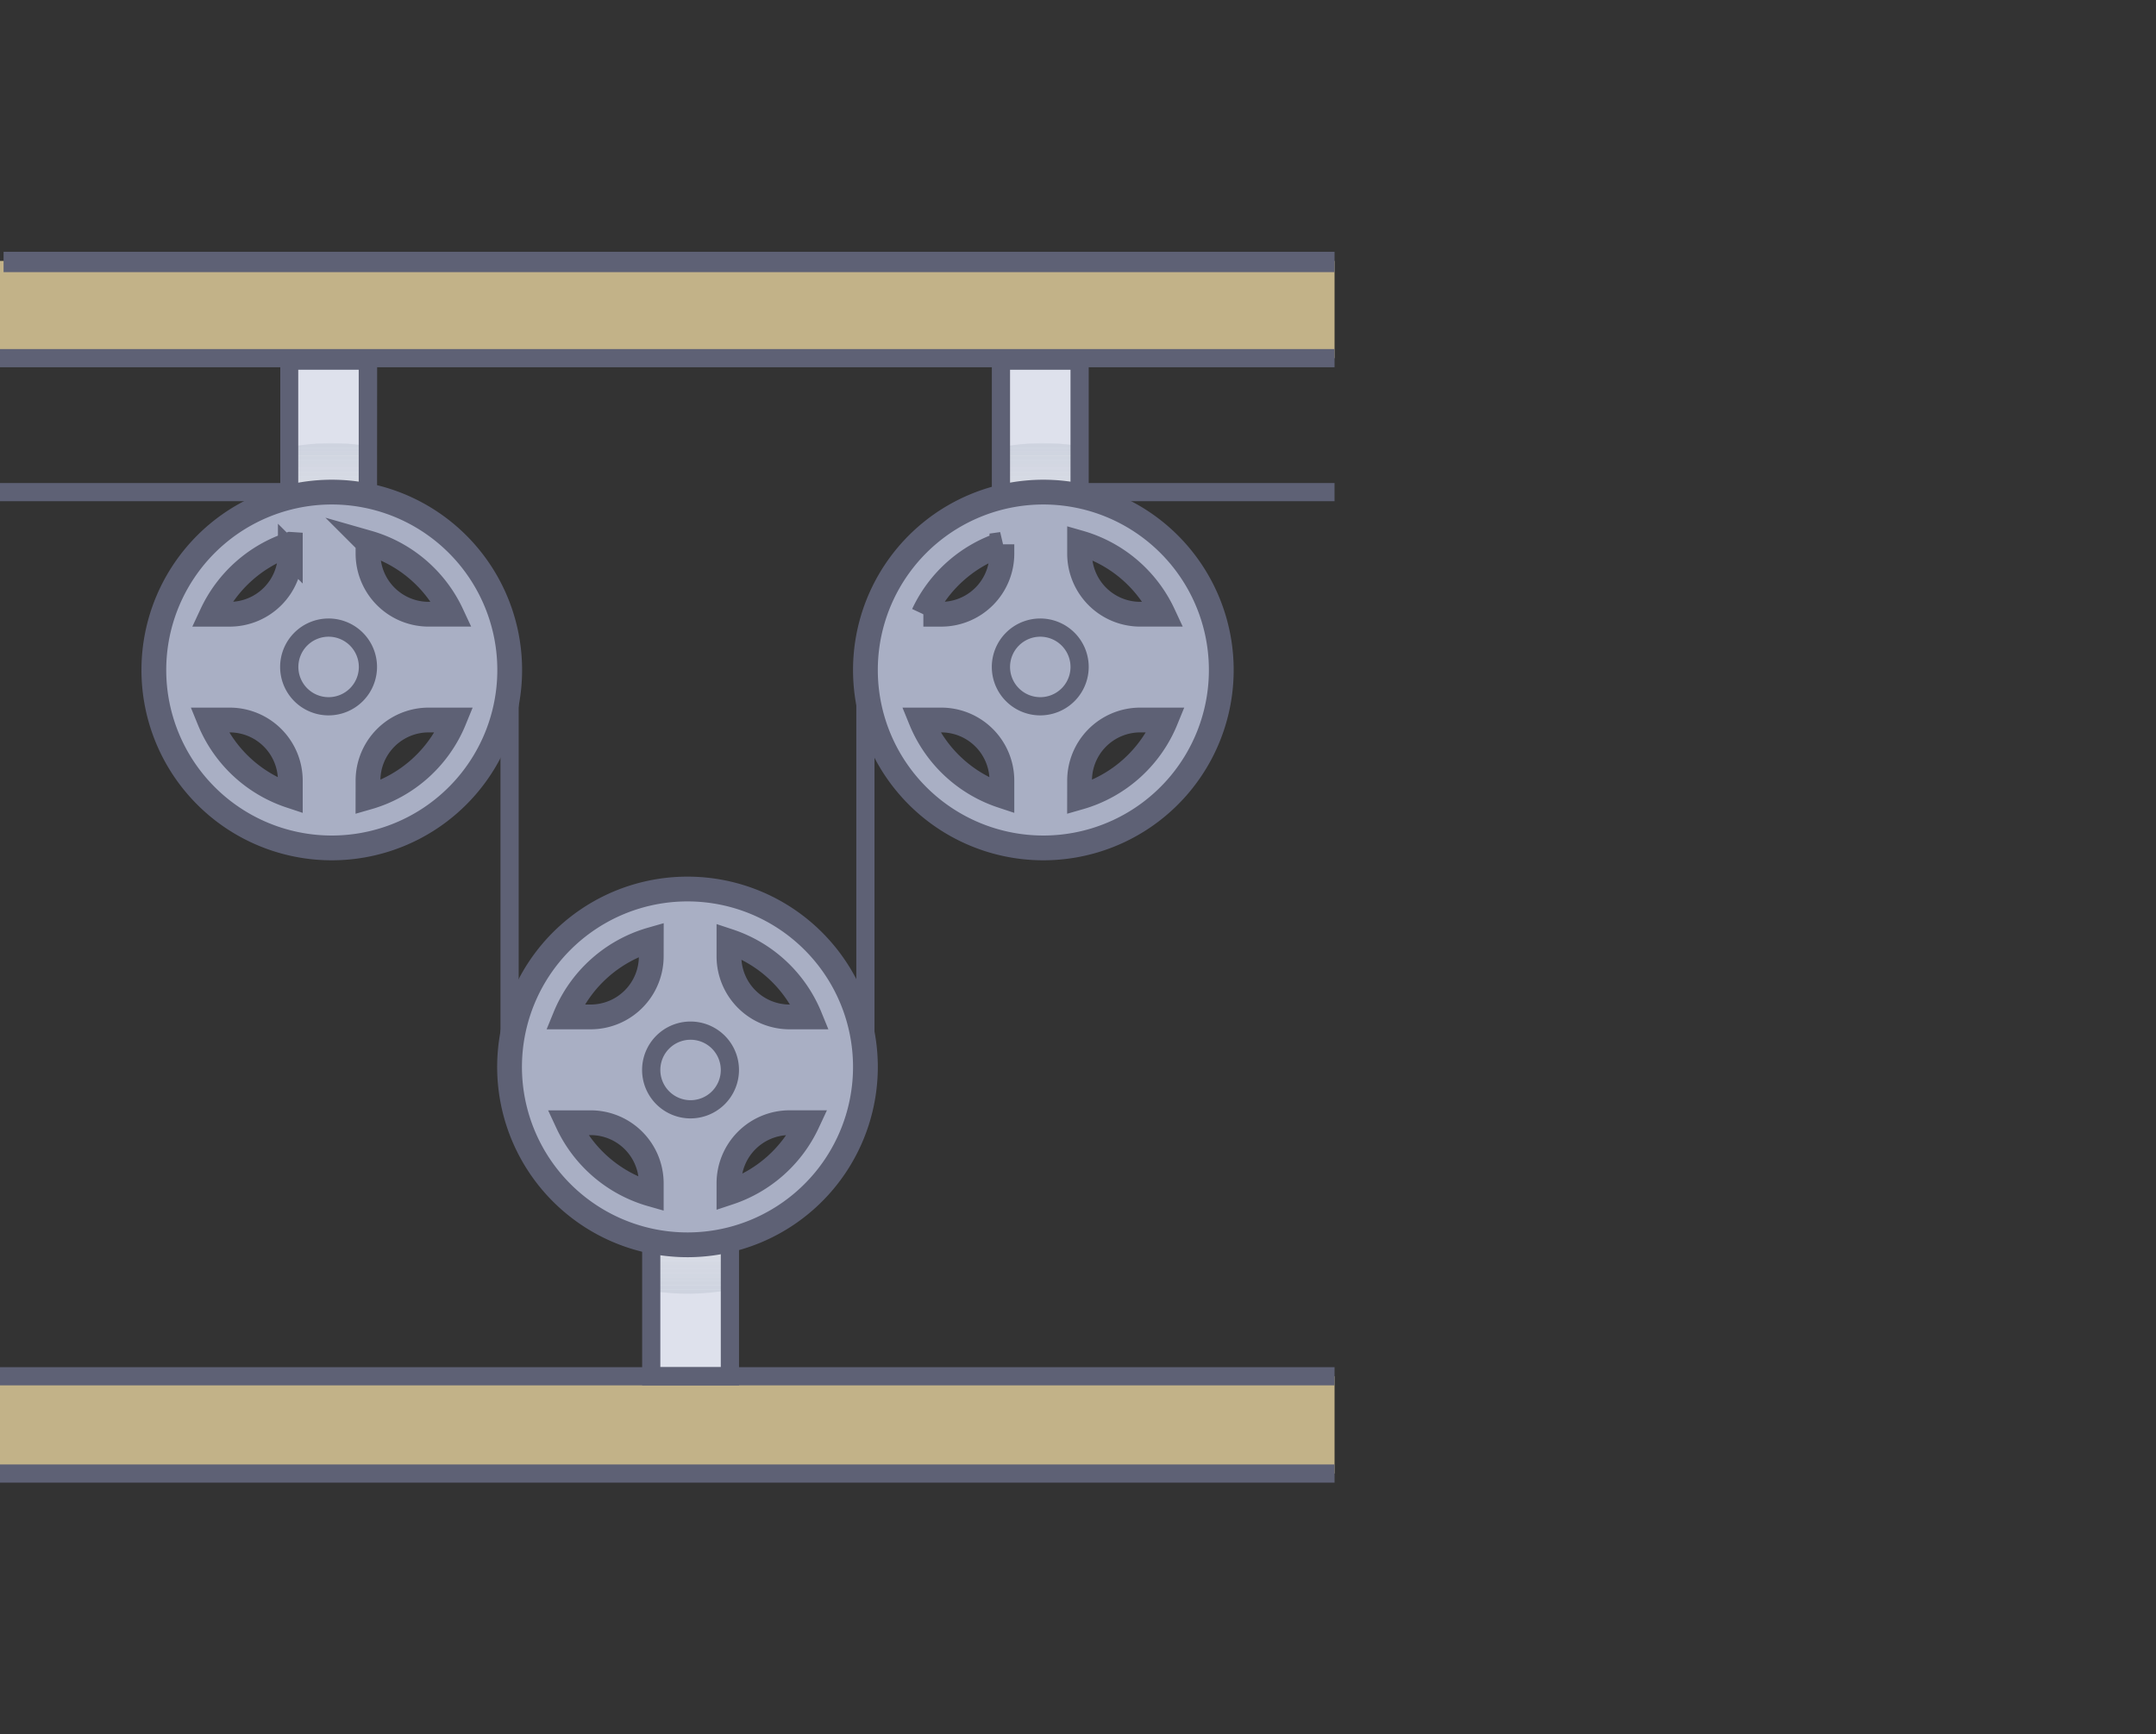 <svg xmlns="http://www.w3.org/2000/svg" xmlns:xlink="http://www.w3.org/1999/xlink" width="87" height="70" viewBox="0 0 87 70"><rect x="0" y="0" width="87" height="70" fill="#333333" stroke="none"/><defs><clipPath id="a"><path d="M1319.516,213.529v-9h-3.174v9.039A9.2,9.2,0,0,0,1319.516,213.529Z" transform="translate(-1316.342 -204.533)" fill="none"/></clipPath><clipPath id="b"><path d="M1197-1V8h3.174V-1.041A9.2,9.2,0,0,0,1197-1Z" transform="translate(-1197 1.158)" fill="none"/></clipPath><clipPath id="c"><path d="M1431.63-1V8h3.174V-1.041A9.2,9.2,0,0,0,1431.63-1Z" transform="translate(-1431.63 1.158)" fill="none"/></clipPath><clipPath id="e"><rect width="87" height="70"/></clipPath></defs><g id="d" clip-path="url(#e)"><g transform="translate(-1101.623 74.411)"><g transform="translate(1127.903 -31.351)"><g transform="translate(0)"><rect width="3.175" height="12.485" fill="#dee1ec"/></g></g><g transform="translate(1127.903 -31.351)" style="mix-blend-mode:multiply;isolation:isolate"><g clip-path="url(#a)"><g transform="translate(0 9.139)"><rect width="3.174" height="0.066" fill="#cdd2df"/></g><g transform="translate(0 8.975)"><rect width="3.174" height="0.164" fill="#ced3df"/></g><g transform="translate(0 8.812)"><rect width="3.174" height="0.164" fill="#cfd4e0"/></g><g transform="translate(0 8.648)"><rect width="3.174" height="0.164" fill="#d0d5e0"/></g><g transform="translate(0 8.484)"><rect width="3.174" height="0.164" fill="#d1d6e1"/></g><g transform="translate(0 8.32)"><rect width="3.174" height="0.164" fill="#d2d7e2"/></g><g transform="translate(0 8.156)"><rect width="3.174" height="0.164" fill="#d3d7e2"/></g><g transform="translate(0 7.992)"><rect width="3.174" height="0.164" fill="#d4d8e3"/></g><g transform="translate(0 7.828)"><rect width="3.174" height="0.164" fill="#d5d9e3"/></g><g transform="translate(0 7.664)"><rect width="3.174" height="0.164" fill="#d6dae4"/></g><g transform="translate(0 7.5)"><rect width="3.174" height="0.164" fill="#d7dbe4"/></g><g transform="translate(0 7.336)"><rect width="3.174" height="0.164" fill="#d8dce5"/></g><g transform="translate(0 7.172)"><rect width="3.174" height="0.164" fill="#d9dde6"/></g><g transform="translate(0 7.008)"><rect width="3.174" height="0.164" fill="#dadee6"/></g><g transform="translate(0 6.844)"><rect width="3.174" height="0.164" fill="#dbdfe7"/></g><g transform="translate(0 6.68)"><rect width="3.174" height="0.164" fill="#dde0e7"/></g><g transform="translate(0 6.516)"><rect width="3.174" height="0.164" fill="#dee1e8"/></g><g transform="translate(0 6.352)"><rect width="3.174" height="0.164" fill="#dfe2e8"/></g><g transform="translate(0 6.188)"><rect width="3.174" height="0.164" fill="#e0e3e9"/></g><g transform="translate(0 6.024)"><rect width="3.174" height="0.164" fill="#e1e4ea"/></g><g transform="translate(0 5.86)"><rect width="3.174" height="0.164" fill="#e2e5ea"/></g><g transform="translate(0 5.696)"><rect width="3.174" height="0.164" fill="#e3e6eb"/></g><g transform="translate(0 5.532)"><rect width="3.174" height="0.164" fill="#e4e7eb"/></g><g transform="translate(0 5.368)"><rect width="3.174" height="0.164" fill="#e5e8ec"/></g><g transform="translate(0 5.204)"><rect width="3.174" height="0.164" fill="#e6e8ec"/></g><g transform="translate(0 5.04)"><rect width="3.174" height="0.164" fill="#e7e9ed"/></g><g transform="translate(0 4.876)"><rect width="3.174" height="0.164" fill="#e8eaee"/></g><g transform="translate(0 4.712)"><rect width="3.174" height="0.164" fill="#e9ebee"/></g><g transform="translate(0 4.548)"><rect width="3.174" height="0.164" fill="#eaecef"/></g><g transform="translate(0 4.384)"><rect width="3.174" height="0.164" fill="#ebedef"/></g><g transform="translate(0 4.22)"><rect width="3.174" height="0.164" fill="#eceef0"/></g><g transform="translate(0 4.056)"><rect width="3.174" height="0.164" fill="#edeff0"/></g><g transform="translate(0 3.892)"><rect width="3.174" height="0.164" fill="#eef0f1"/></g><g transform="translate(0 0)"><rect width="3.174" height="3.892" fill="#eef0f1"/></g></g></g><g transform="translate(1142.013 -59.855)"><g transform="translate(0)"><rect width="3.175" height="12.485" transform="translate(3.175 12.485) rotate(180)" fill="#dee1ec"/></g></g><g transform="translate(1113.296 -59.855)"><g transform="translate(0)"><rect width="3.175" height="12.485" transform="translate(3.175 12.485) rotate(180)" fill="#dee1ec"/></g></g><g transform="translate(1113.296 -56.526)" style="mix-blend-mode:multiply;isolation:isolate"><g transform="translate(0 0)"><g clip-path="url(#b)"><g transform="translate(0 -0.049)"><rect width="3.174" height="0.066" fill="#cdd2df"/></g><g transform="translate(0 0.017)"><rect width="3.174" height="0.164" fill="#ced3df"/></g><g transform="translate(0 0.181)"><g transform="translate(0 0)"><rect width="3.174" height="0.164" fill="#cfd4e0"/></g></g><g transform="translate(0 0.345)"><rect width="3.174" height="0.164" fill="#d0d5e0"/></g><g transform="translate(0 0.509)"><rect width="3.174" height="0.164" fill="#d1d6e1"/></g><g transform="translate(0 0.673)"><rect width="3.174" height="0.164" fill="#d2d7e2"/></g><g transform="translate(0 0.837)"><rect width="3.174" height="0.164" fill="#d3d7e2"/></g><g transform="translate(0 1.001)"><rect width="3.174" height="0.164" fill="#d4d8e3"/></g><g transform="translate(0 1.165)"><rect width="3.174" height="0.164" fill="#d5d9e3"/></g><g transform="translate(0 1.329)"><rect width="3.174" height="0.164" fill="#d6dae4"/></g><g transform="translate(0 1.493)"><rect width="3.174" height="0.164" fill="#d7dbe4"/></g><g transform="translate(0 1.657)"><rect width="3.174" height="0.164" fill="#d8dce5"/></g><g transform="translate(0 1.821)"><rect width="3.174" height="0.164" fill="#d9dde6"/></g><g transform="translate(0 1.985)"><rect width="3.174" height="0.164" fill="#dadee6"/></g><g transform="translate(0 2.149)"><rect width="3.174" height="0.164" fill="#dbdfe7"/></g><g transform="translate(0 2.313)"><rect width="3.174" height="0.164" fill="#dde0e7"/></g><g transform="translate(0 2.476)"><rect width="3.174" height="0.164" fill="#dee1e8"/></g><g transform="translate(0 2.64)"><rect width="3.174" height="0.164" fill="#dfe2e8"/></g><g transform="translate(0 2.804)"><rect width="3.174" height="0.164" fill="#e0e3e9"/></g><g transform="translate(0 2.968)"><rect width="3.174" height="0.164" fill="#e1e4ea"/></g><g transform="translate(0 3.132)"><rect width="3.174" height="0.164" fill="#e2e5ea"/></g><g transform="translate(0 3.296)"><rect width="3.174" height="0.164" fill="#e3e6eb"/></g><g transform="translate(0 3.46)"><rect width="3.174" height="0.164" fill="#e4e7eb"/></g><g transform="translate(0 3.624)"><rect width="3.174" height="0.164" fill="#e5e8ec"/></g><g transform="translate(0 3.788)"><rect width="3.174" height="0.164" fill="#e6e8ec"/></g><g transform="translate(0 3.952)"><rect width="3.174" height="0.164" fill="#e7e9ed"/></g><g transform="translate(0 4.116)"><rect width="3.174" height="0.164" fill="#e8eaee"/></g><g transform="translate(0 4.28)"><rect width="3.174" height="0.164" fill="#e9ebee"/></g><g transform="translate(0 4.444)"><rect width="3.174" height="0.164" fill="#eaecef"/></g><g transform="translate(0 4.608)"><rect width="3.174" height="0.164" fill="#ebedef"/></g><g transform="translate(0 4.772)"><rect width="3.174" height="0.164" fill="#eceef0"/></g><g transform="translate(0 4.936)"><rect width="3.174" height="0.164" fill="#edeff0"/></g><g transform="translate(0 5.1)"><rect width="3.174" height="0.164" fill="#eef0f1"/></g><g transform="translate(0 5.264)"><rect width="3.174" height="3.892" fill="#eef0f1"/></g></g></g></g><g transform="translate(1101.623 -63.881)"><g transform="translate(0 0)"><rect width="53.853" height="3.925" fill="#c2b288"/></g></g><g transform="translate(1101.767 -64.248)"><g transform="translate(0 0)"><rect width="53.709" height="0.82" fill="#5e6175"/></g></g><g transform="translate(1101.623 -60.323)"><g transform="translate(0 0)"><rect width="53.853" height="0.734" fill="#5e6175"/></g></g><g transform="translate(1101.623 -18.866)"><g transform="translate(0)"><rect width="53.853" height="3.925" fill="#c2b288"/></g></g><g transform="translate(1101.623 -15.307)"><g transform="translate(0)"><rect width="53.853" height="0.734" fill="#5e6175"/></g></g><g transform="translate(1101.623 -19.233)"><g transform="translate(0)"><rect width="53.853" height="0.734" fill="#5e6175"/></g></g><g transform="translate(1127.535 -31.718)"><g transform="translate(0)"><path d="M1317.247,214.753h-3.909v-13.22h3.909Zm-3.175-.734h2.44V202.267h-2.44Z" transform="translate(-1313.338 -201.533)" fill="#5e6175"/></g></g><g transform="translate(1122.187 -38.531)"><path d="M1276.819,145.871a7.18,7.18,0,1,0,7.178,7.18A7.18,7.18,0,0,0,1276.819,145.871Zm-1.464,12.316a5.348,5.348,0,0,1-3.378-2.884h.932a2.447,2.447,0,0,1,2.446,2.446Zm0-9.6a2.447,2.447,0,0,1-2.446,2.446h-1.032a5.353,5.353,0,0,1,3.479-3.119Zm3.135,9.536v-.375a2.447,2.447,0,0,1,2.448-2.446h.721A5.36,5.36,0,0,1,1278.49,158.123Zm2.448-7.09a2.447,2.447,0,0,1-2.448-2.446v-.609a5.346,5.346,0,0,1,3.268,3.055Z" transform="translate(-1269.639 -145.871)" fill="#a9afc4"/><path d="M1276.819,145.871a7.18,7.18,0,1,0,7.178,7.18A7.18,7.18,0,0,0,1276.819,145.871Zm-1.464,12.316a5.348,5.348,0,0,1-3.378-2.884h.932a2.447,2.447,0,0,1,2.446,2.446Zm0-9.6a2.447,2.447,0,0,1-2.446,2.446h-1.032a5.353,5.353,0,0,1,3.479-3.119Zm3.135,9.536v-.375a2.447,2.447,0,0,1,2.448-2.446h.721A5.36,5.36,0,0,1,1278.49,158.123Zm2.448-7.09a2.447,2.447,0,0,1-2.448-2.446v-.609a5.346,5.346,0,0,1,3.268,3.055Z" transform="translate(-1269.639 -145.871)" fill="none" stroke="#5e6175" stroke-miterlimit="10" stroke-width="1"/></g><g transform="translate(1127.535 -33.182)"><g transform="translate(0)"><path d="M1315.292,193.482a1.955,1.955,0,1,1,1.954-1.955A1.957,1.957,0,0,1,1315.292,193.482Zm0-3.175a1.22,1.22,0,1,0,1.22,1.22A1.222,1.222,0,0,0,1315.292,190.307Z" transform="translate(-1313.338 -189.573)" fill="#5e6175"/></g></g><g transform="translate(1112.929 -60.222)"><g transform="translate(0 0)"><path d="M1197.9-18.136H1194v-13.22h3.909Zm-3.175-.734h2.44V-30.622h-2.44Z" transform="translate(-1193.996 31.356)" fill="#5e6175"/></g></g><g transform="translate(1107.828 -54.55)"><g transform="translate(0 0)"><path d="M1159.5,29.352a7.18,7.18,0,1,0-7.178-7.18A7.18,7.18,0,0,0,1159.5,29.352Zm1.464-12.316a5.348,5.348,0,0,1,3.378,2.884h-.932a2.447,2.447,0,0,1-2.446-2.446Zm0,9.6a2.447,2.447,0,0,1,2.446-2.446h1.032a5.353,5.353,0,0,1-3.479,3.119Zm-3.135-9.536v.375a2.447,2.447,0,0,1-2.448,2.446h-.721A5.361,5.361,0,0,1,1157.827,17.1Zm-2.448,7.09a2.447,2.447,0,0,1,2.448,2.446v.609a5.346,5.346,0,0,1-3.268-3.055Z" transform="translate(-1152.319 -14.992)" fill="#a9afc4"/></g></g><g transform="translate(1107.828 -54.55)"><g transform="translate(0 0)"><path d="M1159.5,29.352a7.18,7.18,0,1,0-7.178-7.18A7.18,7.18,0,0,0,1159.5,29.352Zm1.464-12.316a5.348,5.348,0,0,1,3.378,2.884h-.932a2.447,2.447,0,0,1-2.446-2.446Zm0,9.6a2.447,2.447,0,0,1,2.446-2.446h1.032a5.353,5.353,0,0,1-3.479,3.119Zm-3.135-9.536v.375a2.447,2.447,0,0,1-2.448,2.446h-.721A5.361,5.361,0,0,1,1157.827,17.1Zm-2.448,7.09a2.447,2.447,0,0,1,2.448,2.446v.609a5.346,5.346,0,0,1-3.268-3.055Z" transform="translate(-1152.319 -14.992)" fill="none" stroke="#5e6175" stroke-miterlimit="10" stroke-width="1"/></g></g><g transform="translate(1112.929 -49.448)"><g transform="translate(0)"><path d="M1195.95,60.585a1.955,1.955,0,1,1,1.954-1.955A1.957,1.957,0,0,1,1195.95,60.585Zm0-3.175a1.22,1.22,0,1,0,1.22,1.22A1.222,1.222,0,0,0,1195.95,57.41Z" transform="translate(-1193.996 -56.676)" fill="#5e6175"/></g></g><g transform="translate(1142.014 -56.526)" style="mix-blend-mode:multiply;isolation:isolate"><g transform="translate(0 0)"><g clip-path="url(#c)"><g transform="translate(0 -0.049)"><rect width="3.174" height="0.066" fill="#cdd2df"/></g><g transform="translate(0 0.017)"><rect width="3.174" height="0.164" fill="#ced3df"/></g><g transform="translate(0 0.181)"><g transform="translate(0 0)"><rect width="3.174" height="0.164" fill="#cfd4e0"/></g></g><g transform="translate(0 0.345)"><rect width="3.174" height="0.164" fill="#d0d5e0"/></g><g transform="translate(0 0.509)"><rect width="3.174" height="0.164" fill="#d1d6e1"/></g><g transform="translate(0 0.673)"><rect width="3.174" height="0.164" fill="#d2d7e2"/></g><g transform="translate(0 0.837)"><rect width="3.174" height="0.164" fill="#d3d7e2"/></g><g transform="translate(0 1.001)"><rect width="3.174" height="0.164" fill="#d4d8e3"/></g><g transform="translate(0 1.165)"><rect width="3.174" height="0.164" fill="#d5d9e3"/></g><g transform="translate(0 1.329)"><rect width="3.174" height="0.164" fill="#d6dae4"/></g><g transform="translate(0 1.493)"><rect width="3.174" height="0.164" fill="#d7dbe4"/></g><g transform="translate(0 1.657)"><rect width="3.174" height="0.164" fill="#d8dce5"/></g><g transform="translate(0 1.821)"><rect width="3.174" height="0.164" fill="#d9dde6"/></g><g transform="translate(0 1.985)"><rect width="3.174" height="0.164" fill="#dadee6"/></g><g transform="translate(0 2.149)"><rect width="3.174" height="0.164" fill="#dbdfe7"/></g><g transform="translate(0 2.313)"><rect width="3.174" height="0.164" fill="#dde0e7"/></g><g transform="translate(0 2.476)"><rect width="3.174" height="0.164" fill="#dee1e8"/></g><g transform="translate(0 2.64)"><rect width="3.174" height="0.164" fill="#dfe2e8"/></g><g transform="translate(0 2.804)"><rect width="3.174" height="0.164" fill="#e0e3e9"/></g><g transform="translate(0 2.968)"><rect width="3.174" height="0.164" fill="#e1e4ea"/></g><g transform="translate(0 3.132)"><rect width="3.174" height="0.164" fill="#e2e5ea"/></g><g transform="translate(0 3.296)"><rect width="3.174" height="0.164" fill="#e3e6eb"/></g><g transform="translate(0 3.46)"><rect width="3.174" height="0.164" fill="#e4e7eb"/></g><g transform="translate(0 3.624)"><rect width="3.174" height="0.164" fill="#e5e8ec"/></g><g transform="translate(0 3.788)"><rect width="3.174" height="0.164" fill="#e6e8ec"/></g><g transform="translate(0 3.952)"><rect width="3.174" height="0.164" fill="#e7e9ed"/></g><g transform="translate(0 4.116)"><rect width="3.174" height="0.164" fill="#e8eaee"/></g><g transform="translate(0 4.28)"><rect width="3.174" height="0.164" fill="#e9ebee"/></g><g transform="translate(0 4.444)"><rect width="3.174" height="0.164" fill="#eaecef"/></g><g transform="translate(0 4.608)"><rect width="3.174" height="0.164" fill="#ebedef"/></g><g transform="translate(0 4.772)"><rect width="3.174" height="0.164" fill="#eceef0"/></g><g transform="translate(0 4.936)"><rect width="3.174" height="0.164" fill="#edeff0"/></g><g transform="translate(0 5.1)"><rect width="3.174" height="0.164" fill="#eef0f1"/></g><g transform="translate(0 5.264)"><rect width="3.174" height="3.892" fill="#eef0f1"/></g></g></g></g><g transform="translate(1141.646 -60.222)"><g transform="translate(0 0)"><path d="M1432.537-18.136h-3.909v-13.22h3.909Zm-3.174-.734h2.44V-30.622h-2.44Z" transform="translate(-1428.628 31.356)" fill="#5e6175"/></g></g><g transform="translate(1136.545 -54.55)"><g transform="translate(0 0)"><path d="M1394.129,29.352a7.18,7.18,0,1,0-7.178-7.18A7.18,7.18,0,0,0,1394.129,29.352Zm1.464-12.316a5.348,5.348,0,0,1,3.378,2.884h-.932a2.447,2.447,0,0,1-2.446-2.446Zm0,9.6a2.447,2.447,0,0,1,2.446-2.446h1.032a5.353,5.353,0,0,1-3.479,3.119Zm-3.135-9.536v.375a2.447,2.447,0,0,1-2.448,2.446h-.721A5.361,5.361,0,0,1,1392.459,17.1Zm-2.448,7.09a2.447,2.447,0,0,1,2.448,2.446v.609a5.346,5.346,0,0,1-3.268-3.055Z" transform="translate(-1386.951 -14.992)" fill="#a9afc4"/></g><g transform="translate(0 0)"><path d="M1394.129,29.352a7.18,7.18,0,1,0-7.178-7.18A7.18,7.18,0,0,0,1394.129,29.352Zm1.464-12.316a5.348,5.348,0,0,1,3.378,2.884h-.932a2.447,2.447,0,0,1-2.446-2.446Zm0,9.6a2.447,2.447,0,0,1,2.446-2.446h1.032a5.353,5.353,0,0,1-3.479,3.119Zm-3.135-9.536v.375a2.447,2.447,0,0,1-2.448,2.446h-.721A5.361,5.361,0,0,1,1392.459,17.1Zm-2.448,7.09a2.447,2.447,0,0,1,2.448,2.446v.609a5.346,5.346,0,0,1-3.268-3.055Z" transform="translate(-1386.951 -14.992)" fill="none" stroke="#5e6175" stroke-miterlimit="10" stroke-width="1"/></g></g><g transform="translate(1141.646 -49.448)"><g transform="translate(0)"><path d="M1430.583,60.585a1.955,1.955,0,1,1,1.954-1.955A1.957,1.957,0,0,1,1430.583,60.585Zm0-3.175a1.22,1.22,0,1,0,1.22,1.22A1.222,1.222,0,0,0,1430.583,57.41Z" transform="translate(-1428.628 -56.676)" fill="#5e6175"/></g></g><g transform="translate(1101.623 -54.917)"><g transform="translate(0 0)"><path d="M1129.366,43.1a7.555,7.555,0,0,1-7.547-7.546V19.538a6.82,6.82,0,0,0-6.812-6.812h-13.385v-.734h13.385a7.555,7.555,0,0,1,7.546,7.546v16.02a6.812,6.812,0,1,0,13.624,0V19.538a7.555,7.555,0,0,1,7.546-7.546h11.752v.734h-11.752a6.82,6.82,0,0,0-6.812,6.812v16.02A7.555,7.555,0,0,1,1129.366,43.1Z" transform="translate(-1101.623 -11.992)" fill="#5e6175"/></g></g></g></g></svg>